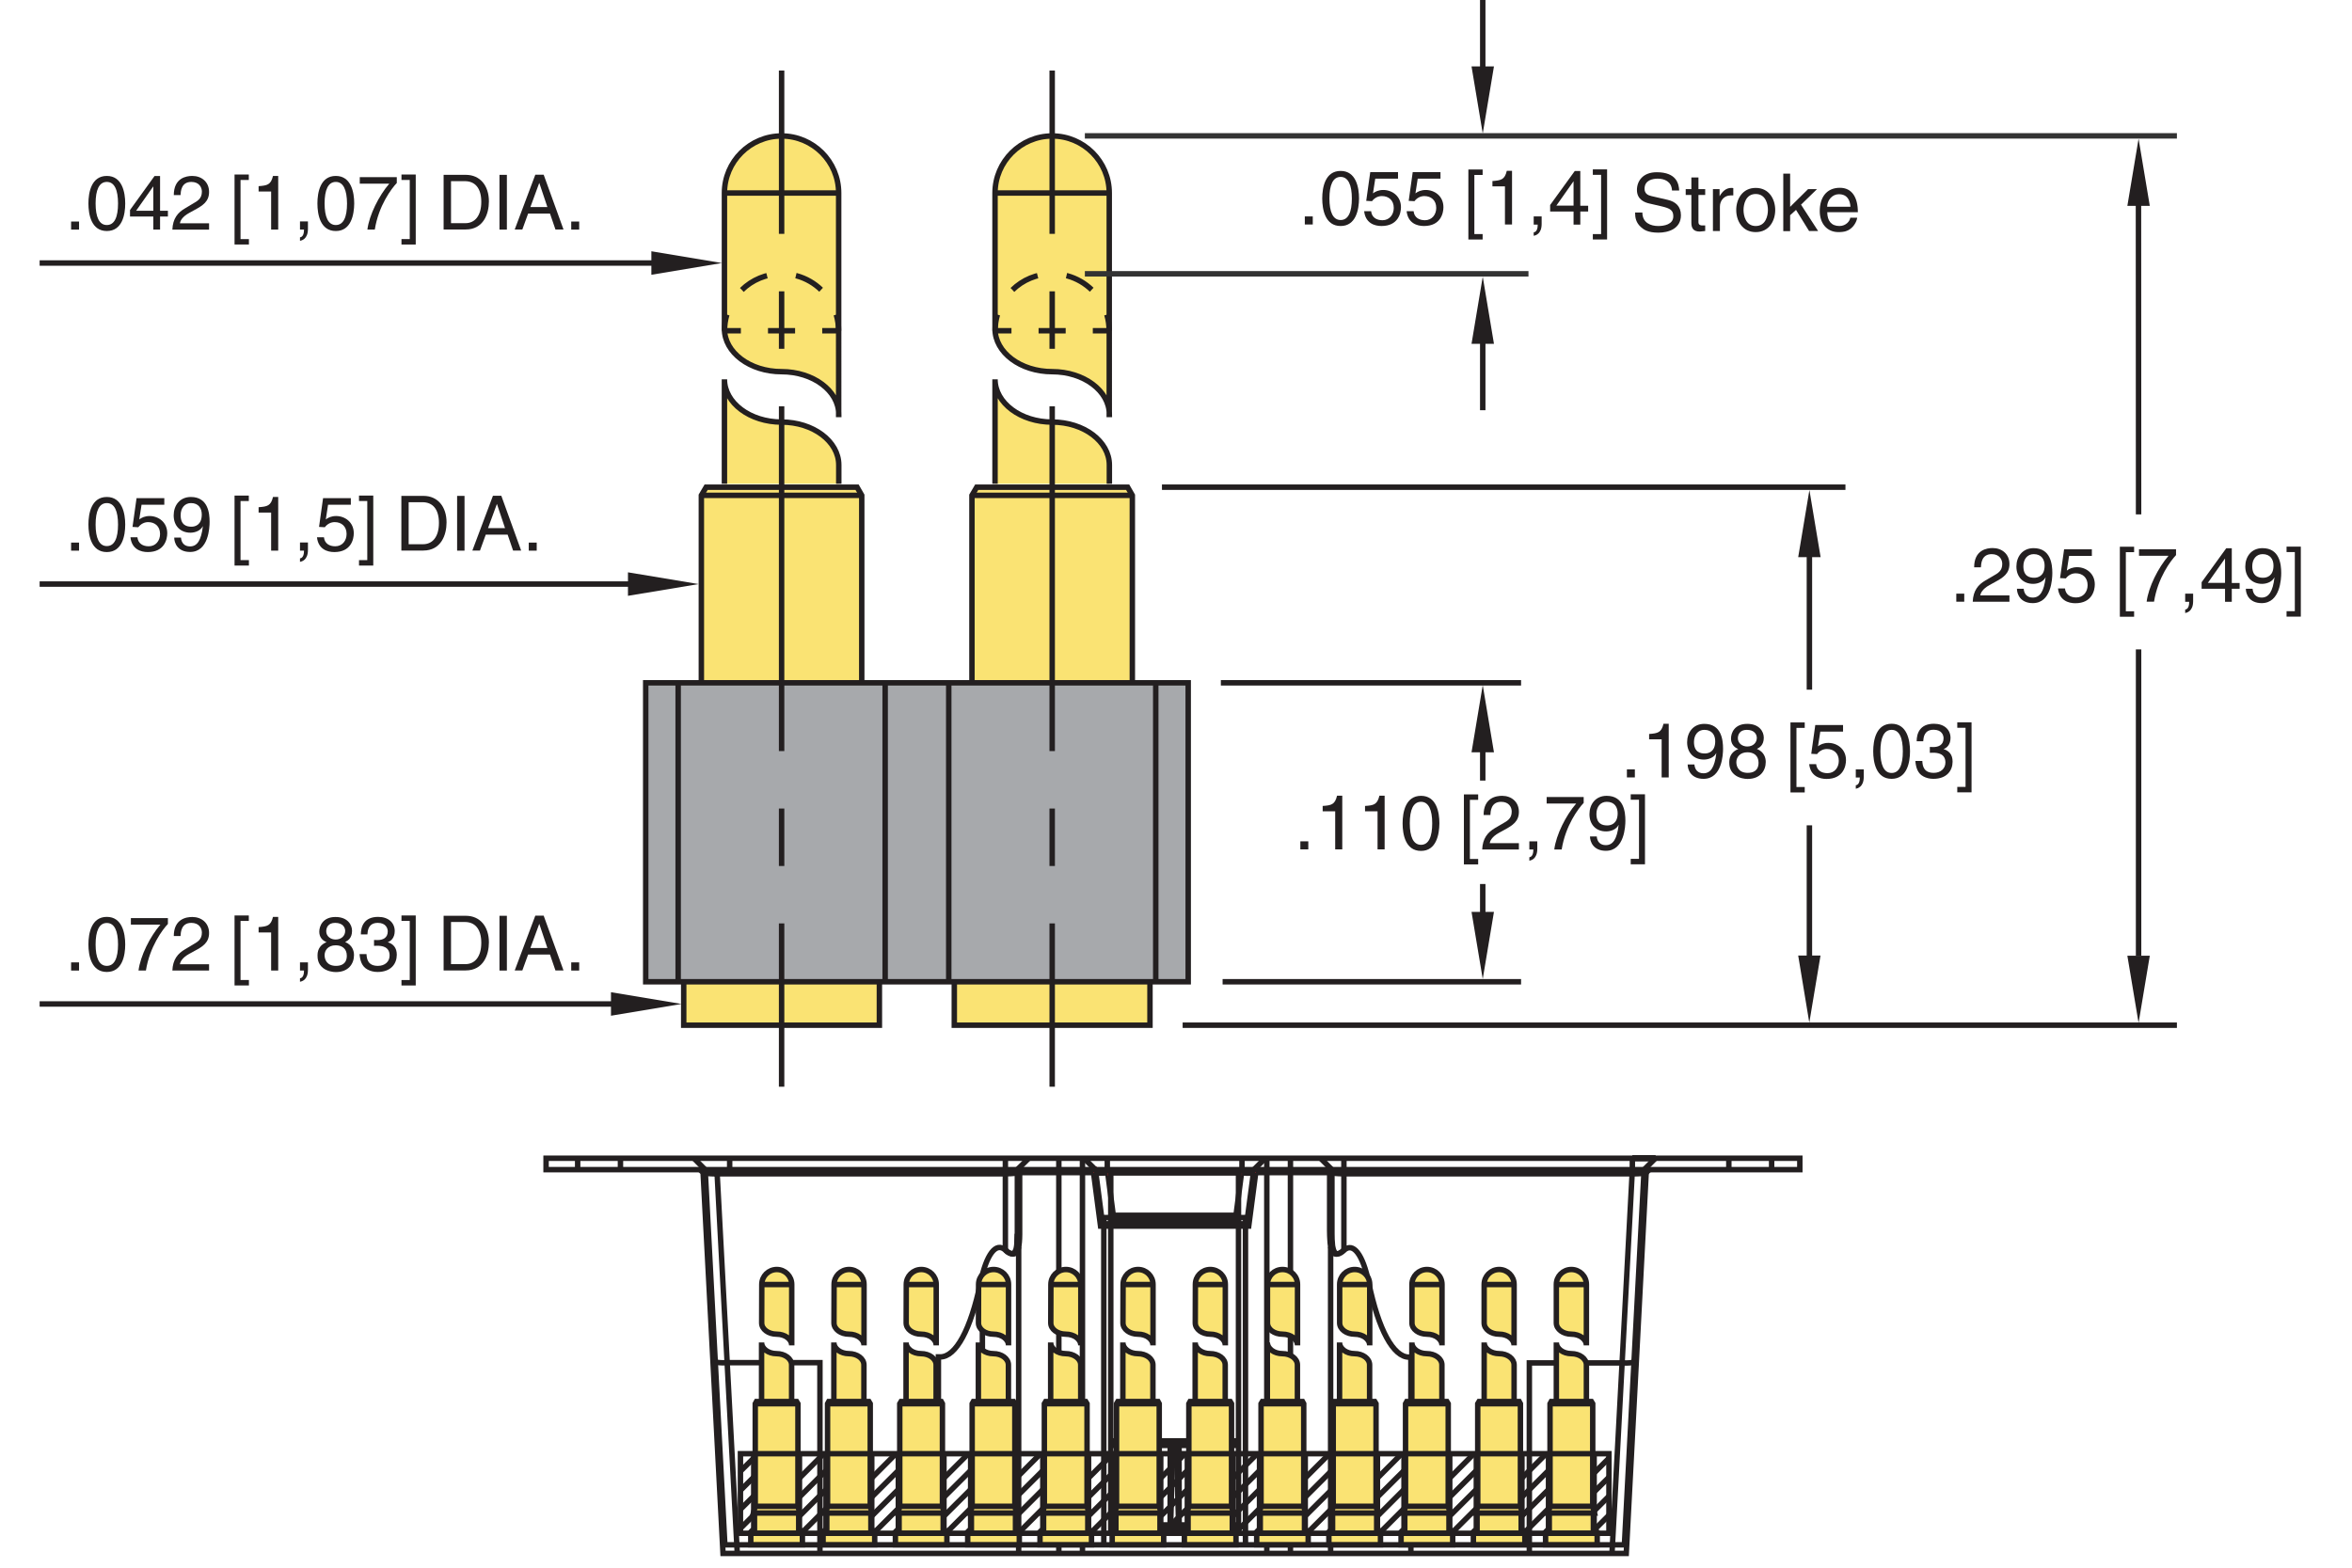 <?xml version="1.0" encoding="utf-8"?>
<!-- Generator: Adobe Illustrator 15.1.0, SVG Export Plug-In  -->
<!DOCTYPE svg PUBLIC "-//W3C//DTD SVG 1.1//EN" "http://www.w3.org/Graphics/SVG/1.1/DTD/svg11.dtd">
<svg version="1.1"
	 xmlns="http://www.w3.org/2000/svg" xmlns:xlink="http://www.w3.org/1999/xlink" xmlns:a="http://ns.adobe.com/AdobeSVGViewerExtensions/3.0/"
	 x="0px" y="0px" width="216px" height="144px" viewBox="-3.64 0 216 144" style="enable-background:new -3.64 0 216 144;"
	 xml:space="preserve">
<style type="text/css">
<![CDATA[
	.st0{fill:none;stroke:#231F20;stroke-width:0.5;stroke-miterlimit:10;stroke-dasharray:2.488,2.488;}
	.st1{fill:#A7A9AC;stroke:#231F20;stroke-width:0.5;stroke-miterlimit:10;}
	.st2{fill:none;stroke:#231F20;stroke-width:0.5;stroke-miterlimit:10;stroke-dasharray:2.489,2.489;}
	.st3{fill:none;stroke:#ED1C24;stroke-width:0.5;stroke-miterlimit:10;}
	.st4{font-size:7.002;}
	.st5{font-size:7.351;}
	.st6{fill:#FAE373;stroke:#231F20;stroke-width:0.5;stroke-miterlimit:10;}
	.st7{fill:#231F20;}
	.st8{fill:none;stroke:#231F20;stroke-width:0.5;stroke-miterlimit:10;}
	.st9{fill:none;stroke:#231F20;stroke-width:0.5;stroke-miterlimit:10;stroke-dasharray:2.683,2.683;}
	.st10{fill:none;stroke:#231F20;stroke-width:0.5;stroke-miterlimit:10;stroke-dasharray:5.278,5.278;}
	.st11{fill:none;stroke:#333333;stroke-width:0.5;stroke-miterlimit:10;}
	.st12{font-size:5.601;}
	.st13{fill:none;stroke:#231F20;stroke-width:0.5;stroke-miterlimit:10;stroke-dasharray:2.683,2.683;}
	.st14{font-family:'Helvetica';}
	.st15{fill:none;stroke:#231F20;stroke-width:0.5;stroke-miterlimit:10;stroke-dasharray:31.67,5.278,5.278,5.278;}
]]>
</style>
<defs>
</defs>
<line class="st3" x1="89.78" y1="107.45" x2="89.85" y2="107.38"/>
<line class="st3" x1="96.85" y1="107.33" x2="96.97" y2="107.45"/>
<line class="st3" x1="96.85" y1="107.33" x2="96.97" y2="107.45"/>
<line class="st3" x1="89.78" y1="107.45" x2="89.85" y2="107.38"/>
<line class="st8" x1="53.34" y1="107.44" x2="53.34" y2="106.39"/>
<line class="st8" x1="49.41" y1="106.39" x2="49.41" y2="107.44"/>
<line class="st8" x1="159.06" y1="107.44" x2="159.06" y2="106.39"/>
<line class="st8" x1="155.13" y1="106.39" x2="155.13" y2="107.44"/>
<polyline class="st8" points="65.58,133.53 65.58,140.44 65.19,140.84 "/>
<polyline class="st8" points="69.78,133.53 69.78,140.44 70.17,140.84 "/>
<line class="st8" x1="65.65" y1="138.98" x2="65.65" y2="140.84"/>
<line class="st8" x1="69.71" y1="140.84" x2="69.71" y2="138.98"/>
<line class="st8" x1="97.73" y1="112.41" x2="97.73" y2="141.9"/>
<line class="st3" x1="97.62" y1="112.41" x2="97.73" y2="112.41"/>
<line class="st8" x1="110.74" y1="112.41" x2="110.74" y2="141.9"/>
<line class="st3" x1="97.73" y1="112.41" x2="97.62" y2="112.41"/>
<line class="st3" x1="110.85" y1="112.41" x2="110.74" y2="112.41"/>
<line class="st3" x1="110.74" y1="112.41" x2="110.85" y2="112.41"/>
<line class="st3" x1="97.62" y1="112.41" x2="97.73" y2="112.41"/>
<line class="st3" x1="110.74" y1="112.41" x2="110.85" y2="112.41"/>
<line class="st3" x1="110.85" y1="112.41" x2="110.74" y2="112.41"/>
<line class="st3" x1="97.73" y1="112.41" x2="97.62" y2="112.41"/>
<path class="st8" d="M89.74,114.37c0.04-0.35,0.05-0.7,0.05-1.05"/>
<line class="st8" x1="86.58" y1="141.9" x2="86.58" y2="117.1"/>
<line class="st8" x1="97.73" y1="112.41" x2="97.71" y2="111.84"/>
<line class="st8" x1="110.74" y1="112.41" x2="110.76" y2="111.84"/>
<path class="st8" d="M119.78,114.82c-0.04,0.04-0.09,0.09-0.14,0.13c-0.05,0.04-0.1,0.08-0.15,0.11c-0.07,0.04-0.15,0.08-0.22,0.09
	c-0.06,0.01-0.11,0.01-0.16,0c-0.05-0.01-0.09-0.04-0.13-0.07c-0.04-0.04-0.08-0.09-0.11-0.16c-0.04-0.08-0.07-0.18-0.09-0.28
	c-0.01-0.04-0.02-0.09-0.03-0.13c-0.01-0.05-0.01-0.09-0.02-0.14c-0.04-0.35-0.05-0.7-0.05-1.05v-5.88l0.01,0.01l-1.05-1.05"/>
<path class="st3" d="M63.12,125.19c0,0-0.01,0-0.02,0"/>
<path class="st8" d="M96.96,107.44l0.65,4.97h0.11c0.17,0,0.36,0,0.56,0c0.2,0,0.41,0,0.62,0v-0.58"/>
<path class="st8" d="M111.51,107.44l-0.66,4.97h-0.11c-0.06,0-0.12,0-0.18,0c-0.06,0-0.13,0-0.19,0c-0.06,0-0.13,0-0.2,0
	s-0.13,0-0.2,0c-0.07,0-0.14,0-0.2,0c-0.07,0-0.14,0-0.2,0v-0.58"/>
<path class="st3" d="M145.36,125.19c0,0-0.01,0-0.01,0"/>
<path class="st3" d="M145.36,125.19c0,0-0.01,0-0.01,0"/>
<line class="st8" x1="114.87" y1="106.39" x2="114.87" y2="142.69"/>
<line class="st8" x1="112.7" y1="142.69" x2="112.7" y2="106.39"/>
<line class="st3" x1="96.79" y1="107.74" x2="96.76" y2="107.71"/>
<line class="st3" x1="111.71" y1="107.71" x2="111.68" y2="107.74"/>
<line class="st8" x1="95.77" y1="142.69" x2="95.77" y2="106.39"/>
<line class="st8" x1="93.6" y1="142.69" x2="93.6" y2="106.39"/>
<line class="st3" x1="111.68" y1="107.74" x2="111.71" y2="107.71"/>
<line class="st3" x1="96.76" y1="107.71" x2="96.79" y2="107.74"/>
<line class="st3" x1="111.71" y1="107.71" x2="111.68" y2="107.74"/>
<line class="st3" x1="111.68" y1="107.74" x2="111.71" y2="107.71"/>
<line class="st3" x1="96.76" y1="107.71" x2="96.79" y2="107.74"/>
<line class="st3" x1="96.79" y1="107.74" x2="96.76" y2="107.71"/>
<line class="st3" x1="118.47" y1="107.71" x2="118.47" y2="107.7"/>
<line class="st8" x1="118.56" y1="142.69" x2="118.56" y2="114.53"/>
<line class="st3" x1="90" y1="107.71" x2="90" y2="107.7"/>
<line class="st8" x1="89.91" y1="114.53" x2="89.91" y2="142.69"/>
<path class="st8" d="M90,107.71c0.22,0,0.47,0,0.74,0c0.27,0,0.57,0,0.88,0c1.53,0,0.57,0,1.99,0h2.17c0.34,0,0.67,0,0.99,0"/>
<path class="st8" d="M118.47,107.71c-0.44,0-1,0-1.62,0c-0.31,0-0.64,0-0.97,0c-0.33,0-0.67,0-1.02,0h-2.17c-0.34,0-0.67,0-0.99,0"
	/>
<line class="st8" x1="63.37" y1="106.39" x2="63.37" y2="107.44"/>
<polyline class="st8" points="148.39,106.39 147.35,107.44 145.54,141.9 62.93,141.9 61.12,107.44 60.08,106.39 "/>
<path class="st8" d="M146.27,106.39c0.18,0,0.37,0,0.54,0c0.18,0,0.35,0,0.51,0c0.16,0,0.31,0,0.44,0c0.13,0,0.25,0,0.34,0
	c0.09,0,0.17,0,0.22,0c0.05,0,0.07,0,0.07,0"/>
<path class="st8" d="M148.39,106.39c0,0-0.03,0-0.07,0c-0.05,0-0.12,0-0.22,0c-0.09,0-0.21,0-0.34,0s-0.28,0-0.44,0s-0.34,0-0.51,0
	c-0.18,0-0.36,0-0.53,0"/>
<path class="st8" d="M146.27,107.44v-1.05V107.44z"/>
<line class="st8" x1="98.05" y1="107.44" x2="98.05" y2="106.39"/>
<line class="st8" x1="110.42" y1="106.39" x2="110.42" y2="107.44"/>
<path class="st8" d="M90.84,106.39c-0.17,0.17-0.35,0.35-0.52,0.52c-0.18,0.17-0.35,0.35-0.53,0.52v5.88l-0.05,1.05
	c-0.01,0.07-0.02,0.13-0.03,0.19c-0.01,0.06-0.02,0.13-0.04,0.19c-0.03,0.08-0.06,0.17-0.1,0.23c-0.03,0.05-0.07,0.09-0.11,0.12
	c-0.04,0.03-0.09,0.04-0.14,0.05c-0.06,0.01-0.12,0-0.18-0.02c-0.09-0.03-0.17-0.08-0.25-0.13c-0.04-0.03-0.07-0.06-0.1-0.09
	s-0.07-0.06-0.1-0.09"/>
<path class="st8" d="M146.27,106.39c0.18,0,0.37,0,0.54,0c0.18,0,0.35,0,0.51,0c0.16,0,0.31,0,0.44,0c0.13,0,0.25,0,0.34,0
	c0.09,0,0.17,0,0.22,0c0.05,0,0.07,0,0.07,0"/>
<path class="st8" d="M148.39,106.39c0,0-0.03,0-0.07,0c-0.05,0-0.12,0-0.22,0c-0.09,0-0.21,0-0.34,0s-0.28,0-0.44,0s-0.34,0-0.51,0
	c-0.18,0-0.36,0-0.53,0"/>
<path class="st8" d="M112.56,106.39c-0.33,0.33-0.69,0.69-1.05,1.05"/>
<path class="st8" d="M96.96,107.44c-0.36-0.36-0.71-0.71-1.05-1.05"/>
<line class="st3" x1="118.47" y1="107.7" x2="118.47" y2="107.7"/>
<path class="st8" d="M136.81,142.69v-17.46v-0.04h8.54h0.01c0.49,0.03,0.91-0.01,1.05-0.09"/>
<line class="st8" x1="144.4" y1="142.69" x2="146.27" y2="107.44"/>
<line class="st8" x1="98.09" y1="107.74" x2="98.73" y2="112.62"/>
<path class="st3" d="M98.09,107.74c-0.01,0-0.03,0-0.04,0"/>
<line class="st3" x1="111.68" y1="107.74" x2="111.68" y2="107.74"/>
<path class="st3" d="M110.42,107.74c-0.01,0-0.03,0-0.04,0"/>
<line class="st3" x1="90" y1="107.7" x2="90" y2="107.7"/>
<line class="st8" x1="88.69" y1="106.39" x2="88.69" y2="114.83"/>
<line class="st8" x1="119.78" y1="106.39" x2="119.78" y2="114.83"/>
<line class="st8" x1="109.74" y1="112.62" x2="110.38" y2="107.74"/>
<path class="st8" d="M71.66,125.22v17.46v-0.79v-16.72h-8.54H63.1c-0.5,0.03-0.93-0.01-1.05-0.09"/>
<line class="st3" x1="63.12" y1="125.22" x2="63.1" y2="125.22"/>
<line class="st3" x1="96.79" y1="107.74" x2="96.79" y2="107.74"/>
<line class="st8" x1="60.93" y1="107.72" x2="60.93" y2="107.72"/>
<line class="st8" x1="60.93" y1="107.72" x2="60.93" y2="107.72"/>
<path class="st8" d="M62.22,107.82c-0.01,0-0.01,0-0.02,0"/>
<path class="st8" d="M62.22,107.82c-0.01,0-0.01,0-0.02,0"/>
<line class="st3" x1="90" y1="107.7" x2="90" y2="107.7"/>
<path class="st3" d="M110.42,107.74c-0.01,0-0.03,0-0.04,0"/>
<line class="st3" x1="111.68" y1="107.74" x2="111.68" y2="107.74"/>
<line class="st3" x1="96.79" y1="107.74" x2="96.79" y2="107.74"/>
<path class="st3" d="M98.09,107.74c-0.01,0-0.03,0-0.04,0"/>
<line class="st8" x1="147.54" y1="107.72" x2="147.54" y2="107.72"/>
<line class="st3" x1="118.47" y1="107.7" x2="118.47" y2="107.7"/>
<path class="st8" d="M146.27,107.82c-0.01,0-0.01,0-0.02,0"/>
<path class="st8" d="M146.27,107.82c-0.01,0-0.01,0-0.02,0"/>
<line class="st3" x1="118.47" y1="107.7" x2="118.47" y2="107.7"/>
<line class="st8" x1="147.54" y1="107.72" x2="147.54" y2="107.72"/>
<line class="st3" x1="96.79" y1="107.74" x2="96.79" y2="107.74"/>
<line class="st3" x1="111.68" y1="107.74" x2="111.68" y2="107.74"/>
<line class="st3" x1="90" y1="107.7" x2="90" y2="107.7"/>
<line class="st8" x1="60.93" y1="107.72" x2="60.93" y2="107.72"/>
<line class="st8" x1="60.93" y1="107.72" x2="60.93" y2="107.72"/>
<path class="st8" d="M82.54,141.9v-17.26h0.17c1.44,0,2.8-2.52,3.7-6.83c0.54-2.61,1.43-3.77,2.28-2.98
	c0.05,0.05,0.11,0.09,0.16,0.14c0.06,0.04,0.11,0.08,0.17,0.11c0.09,0.05,0.18,0.08,0.26,0.1c0.07,0.01,0.13,0.01,0.2,0
	c0.06-0.01,0.11-0.04,0.16-0.08c0.05-0.04,0.09-0.1,0.13-0.16c0.05-0.08,0.08-0.18,0.11-0.28c0.01-0.04,0.02-0.09,0.03-0.13
	c0.01-0.03,0.01-0.07,0.02-0.1c0-0.03,0.01-0.07,0.01-0.1c0.01-0.08,0.02-0.16,0.03-0.24c0.01-0.1,0.02-0.21,0.02-0.31
	c0.01-0.13,0.01-0.27,0.01-0.41c0-0.11,0-0.23,0-0.34v-5.32"/>
<path class="st8" d="M62.2,107.82c-0.33,0.01-0.64-0.01-0.88-0.03c-0.23-0.02-0.37-0.05-0.4-0.07"/>
<path class="st8" d="M111.68,107.74c-0.01,0.01-0.15,0.02-0.38,0.02c-1.19,0,0.32,0.02-0.88-0.02"/>
<path class="st8" d="M98.05,107.74c-0.33,0.01-0.65,0.02-0.88,0.02c-0.23,0-0.37-0.01-0.38-0.02"/>
<line class="st3" x1="111.68" y1="107.74" x2="111.68" y2="107.74"/>
<line class="st3" x1="90" y1="107.7" x2="90" y2="107.7"/>
<line class="st3" x1="96.79" y1="107.74" x2="96.79" y2="107.74"/>
<line class="st3" x1="118.47" y1="107.7" x2="118.47" y2="107.7"/>
<path class="st8" d="M118.47,107.71v5.32c0,0.16,0,0.33,0.01,0.49c0,0.12,0.01,0.25,0.02,0.37c0.01,0.09,0.01,0.19,0.02,0.29
	c0.01,0.08,0.02,0.15,0.03,0.23c0.01,0.04,0.01,0.09,0.02,0.13c0.01,0.06,0.03,0.12,0.04,0.17c0.02,0.06,0.03,0.11,0.06,0.16
	c0.03,0.08,0.07,0.15,0.12,0.2c0.04,0.04,0.09,0.08,0.14,0.1c0.06,0.02,0.12,0.03,0.18,0.03c0.08-0.01,0.16-0.03,0.24-0.06
	c0.11-0.05,0.21-0.12,0.31-0.19c0.04-0.03,0.08-0.07,0.12-0.1c0.85-0.79,1.74,0.37,2.28,2.98c0.89,4.31,2.26,6.83,3.7,6.83h0.17
	v18.04"/>
<line class="st8" x1="147.54" y1="107.72" x2="147.54" y2="107.72"/>
<line class="st8" x1="147.54" y1="107.72" x2="147.54" y2="107.72"/>
<path class="st8" d="M118.47,107.7c0.02,0.02,0.16,0.05,0.4,0.07c0.24,0.02,0.57,0.05,0.9,0.05h26.47h0.02
	c0.33,0.01,0.64-0.01,0.88-0.03c0.24-0.02,0.37-0.05,0.39-0.07"/>
<line class="st8" x1="88.69" y1="107.82" x2="62.22" y2="107.82"/>
<line class="st8" x1="110.38" y1="107.74" x2="98.09" y2="107.74"/>
<path class="st8" d="M46.54,106.39c1.87,0,3.86,0,5.98,0c1.06,0,2.17,0,3.3,0c1.13,0,2.28,0,3.45,0c2.34,0,4.77,0,7.28,0
	c1.26,0,2.53,0,3.8,0c1.27,0,2.53,0,3.79,0c2.53,0,5.05,0,7.55,0s4.97,0,7.4,0c4.86,0,9.62,0,14.36,0c4.75,0,9.48,0,14.27,0
	c4.8,0,9.66,0,14.68,0c1.25,0,2.52,0,3.79,0s2.54,0,3.81,0c2.53,0,5.05,0,7.56,0c1.25,0,2.5,0,3.73,0c1.22,0,2.42,0,3.59,0
	c2.35,0,4.6,0,6.77,0v1.05c-1.03,0-114.19,0-115.14,0V106.39z"/>
<line class="st8" x1="110.42" y1="107.74" x2="110.42" y2="107.44"/>
<line class="st8" x1="98.05" y1="107.44" x2="98.05" y2="107.74"/>
<polyline class="st8" points="62.2,107.44 62.2,107.82 62.22,107.82 64.07,142.69 "/>
<path class="st8" d="M90.26,107.44c-0.09,0.09-0.18,0.18-0.27,0.26c-0.02,0.02-0.16,0.05-0.4,0.07c-0.24,0.02-0.57,0.05-0.9,0.05"/>
<path class="st8" d="M96.76,107.71c-0.05-0.05-0.09-0.09-0.14-0.14c-0.04-0.04-0.09-0.09-0.13-0.13"/>
<path class="st8" d="M111.98,107.44c-0.04,0.04-0.09,0.09-0.13,0.13c-0.05,0.05-0.09,0.09-0.14,0.14"/>
<path class="st8" d="M118.47,107.7c-0.09-0.09-0.18-0.18-0.26-0.26"/>
<line class="st8" x1="104.65" y1="140.84" x2="104.64" y2="132.77"/>
<line class="st8" x1="103.82" y1="140.84" x2="103.83" y2="132.77"/>
<line class="st8" x1="65.59" y1="140.44" x2="69.77" y2="140.44"/>
<line class="st8" x1="104.64" y1="132.77" x2="110.1" y2="132.77"/>
<polyline class="st8" points="96.79,107.74 97.43,112.62 111.04,112.62 111.68,107.74 "/>
<line class="st8" x1="97.54" y1="111.84" x2="110.94" y2="111.84"/>
<line class="st8" x1="98.37" y1="132.35" x2="110.1" y2="132.35"/>
<line class="st8" x1="98.37" y1="132.56" x2="110.1" y2="132.56"/>
<path class="st8" d="M104.64,132.77c0-0.12-0.03-0.21-0.08-0.21"/>
<line class="st8" x1="98.37" y1="140.07" x2="110.1" y2="140.07"/>
<line class="st8" x1="98.37" y1="112.21" x2="110.1" y2="112.21"/>
<path class="st8" d="M103.91,132.56c-0.04,0-0.08,0.09-0.08,0.21"/>
<line class="st8" x1="98.37" y1="111.63" x2="110.1" y2="111.63"/>
<line class="st8" x1="98.37" y1="132.77" x2="103.83" y2="132.77"/>
<path class="st8" d="M103.91,132.56c-0.04,0-0.08,0.09-0.08,0.21"/>
<line class="st8" x1="103.87" y1="140.04" x2="104.08" y2="132.56"/>
<line class="st8" x1="104.6" y1="140.04" x2="104.39" y2="132.56"/>
<polyline class="st8" points="110.1,107.45 110.1,140.44 98.37,140.44 98.37,107.44 "/>
<polyline class="st8" points="60.65,107.44 60.93,107.72 62.76,142.69 145.71,142.69 147.54,107.72 147.54,107.8 "/>
<line class="st8" x1="147.54" y1="107.72" x2="147.81" y2="107.45"/>
<polyline class="st6" points="70.05,140.84 70.05,141.89 65.31,141.89 65.31,140.84 "/>
<path class="st6" d="M66.31,121.52c0,0.57,0.61,1.03,1.38,1.03c0.76,0,1.38,0.46,1.38,1.03h0v-5.6c0-0.76-0.62-1.37-1.37-1.37
	c-0.76,0-1.38,0.61-1.38,1.37L66.31,121.52"/>
<path class="st6" d="M69.06,128.74v-3.37c0-0.57-0.62-1.03-1.38-1.03c-0.76,0-1.38-0.46-1.38-1.03l0,0.04v5.39"/>
<line class="st8" x1="69.06" y1="117.99" x2="66.31" y2="117.99"/>
<polyline class="st6" points="65.65,138.98 65.65,140.84 69.71,140.84 69.71,138.98 "/>
<polygon class="st6" points="69.64,128.94 69.52,128.74 65.83,128.74 65.72,128.94 65.72,138.36 65.55,138.98 69.81,138.98 
	69.64,138.36 "/>
<line class="st8" x1="69.64" y1="138.36" x2="65.72" y2="138.36"/>
<line class="st8" x1="69.64" y1="128.94" x2="65.72" y2="128.94"/>
<line class="st8" x1="69.76" y1="139.28" x2="72.23" y2="136.81"/>
<line class="st8" x1="69.76" y1="137.53" x2="72.25" y2="135.04"/>
<line class="st8" x1="69.77" y1="135.78" x2="72.02" y2="133.52"/>
<line class="st8" x1="70.02" y1="140.77" x2="72.24" y2="138.55"/>
<line class="st8" x1="64.37" y1="138.63" x2="65.59" y2="137.41"/>
<line class="st8" x1="64.36" y1="136.9" x2="65.57" y2="135.69"/>
<line class="st8" x1="64.35" y1="135.15" x2="65.58" y2="133.93"/>
<line class="st8" x1="64.36" y1="140.39" x2="65.61" y2="139.14"/>
<polyline class="st8" points="72.22,133.53 72.22,140.44 71.83,140.84 "/>
<polyline class="st8" points="76.42,133.53 76.42,140.44 76.81,140.84 "/>
<line class="st8" x1="72.29" y1="138.98" x2="72.29" y2="140.84"/>
<line class="st8" x1="76.34" y1="140.84" x2="76.34" y2="138.98"/>
<line class="st8" x1="72.22" y1="140.44" x2="76.41" y2="140.44"/>
<polyline class="st6" points="76.69,140.84 76.69,141.89 71.95,141.89 71.95,140.84 "/>
<path class="st6" d="M72.95,121.52c0,0.57,0.61,1.03,1.38,1.03c0.76,0,1.38,0.46,1.38,1.03h0v-5.6c0-0.76-0.62-1.37-1.37-1.37
	c-0.76,0-1.38,0.61-1.38,1.37L72.95,121.52"/>
<path class="st6" d="M75.7,128.74v-3.37c0-0.57-0.62-1.03-1.38-1.03c-0.76,0-1.38-0.46-1.38-1.03l0,0.04v5.39"/>
<line class="st8" x1="75.7" y1="117.99" x2="72.95" y2="117.99"/>
<polyline class="st6" points="72.29,138.98 72.29,140.84 76.34,140.84 76.34,138.98 "/>
<polygon class="st6" points="76.28,128.94 76.16,128.74 72.47,128.74 72.36,128.94 72.36,138.36 72.19,138.98 76.44,138.98 
	76.28,138.36 "/>
<line class="st8" x1="76.28" y1="138.36" x2="72.36" y2="138.36"/>
<line class="st8" x1="76.28" y1="128.94" x2="72.36" y2="128.94"/>
<line class="st8" x1="76.39" y1="139.28" x2="78.86" y2="136.81"/>
<line class="st8" x1="76.4" y1="137.53" x2="78.89" y2="135.04"/>
<line class="st8" x1="76.4" y1="135.78" x2="78.65" y2="133.52"/>
<line class="st8" x1="76.65" y1="140.77" x2="78.87" y2="138.55"/>
<polyline class="st8" points="78.86,133.53 78.86,140.44 78.46,140.84 "/>
<polyline class="st8" points="83.05,133.53 83.05,140.44 83.45,140.84 "/>
<polyline class="st6" points="83.32,140.84 83.32,141.89 78.59,141.89 78.59,140.84 "/>
<path class="st6" d="M79.58,121.52c0,0.57,0.61,1.03,1.38,1.03c0.76,0,1.38,0.46,1.38,1.03h0v-5.6c0-0.76-0.62-1.37-1.37-1.37
	c-0.76,0-1.38,0.61-1.38,1.37L79.58,121.52"/>
<path class="st6" d="M82.33,128.74v-3.37c0-0.57-0.62-1.03-1.38-1.03c-0.76,0-1.38-0.46-1.38-1.03l0,0.04v5.39"/>
<line class="st8" x1="82.33" y1="117.99" x2="79.58" y2="117.99"/>
<polyline class="st6" points="78.93,138.98 78.93,140.84 82.98,140.84 82.98,138.98 "/>
<polygon class="st6" points="82.91,128.94 82.8,128.74 79.11,128.74 78.99,128.94 78.99,138.36 78.83,138.98 83.08,138.98 
	82.91,138.36 "/>
<line class="st8" x1="82.91" y1="138.36" x2="78.99" y2="138.36"/>
<line class="st8" x1="82.91" y1="128.94" x2="78.99" y2="128.94"/>
<line class="st8" x1="83.03" y1="139.28" x2="85.51" y2="136.81"/>
<line class="st8" x1="83.04" y1="137.53" x2="85.53" y2="135.04"/>
<line class="st8" x1="83.04" y1="135.78" x2="85.3" y2="133.52"/>
<line class="st8" x1="83.29" y1="140.77" x2="85.51" y2="138.55"/>
<polyline class="st8" points="85.5,133.53 85.5,140.44 85.1,140.84 "/>
<polyline class="st8" points="89.69,133.53 89.69,140.44 90.09,140.84 "/>
<polyline class="st6" points="89.97,140.84 89.97,141.89 85.23,141.89 85.23,140.84 "/>
<path class="st6" d="M86.22,121.52c0,0.57,0.61,1.03,1.38,1.03c0.76,0,1.38,0.46,1.38,1.03h0v-5.6c0-0.76-0.62-1.37-1.37-1.37
	c-0.76,0-1.38,0.61-1.38,1.37L86.22,121.52"/>
<path class="st6" d="M88.97,128.74v-3.37c0-0.57-0.62-1.03-1.38-1.03c-0.76,0-1.38-0.46-1.38-1.03l0,0.04v5.39"/>
<line class="st8" x1="88.97" y1="117.99" x2="86.22" y2="117.99"/>
<polyline class="st6" points="85.57,138.98 85.57,140.84 89.62,140.84 89.62,138.98 "/>
<polygon class="st6" points="89.56,128.94 89.44,128.74 85.75,128.74 85.64,128.94 85.64,138.36 85.47,138.98 89.72,138.98 
	89.56,138.36 "/>
<line class="st8" x1="89.55" y1="138.36" x2="85.64" y2="138.36"/>
<line class="st8" x1="89.55" y1="128.94" x2="85.64" y2="128.94"/>
<line class="st8" x1="89.67" y1="139.28" x2="92.14" y2="136.81"/>
<line class="st8" x1="89.67" y1="137.53" x2="92.17" y2="135.04"/>
<line class="st8" x1="89.68" y1="135.78" x2="91.93" y2="133.52"/>
<line class="st8" x1="89.93" y1="140.77" x2="92.15" y2="138.55"/>
<polyline class="st8" points="92.13,133.53 92.13,140.44 91.74,140.84 "/>
<polyline class="st8" points="96.33,133.53 96.33,140.44 96.72,140.84 "/>
<polyline class="st6" points="96.6,140.84 96.6,141.89 91.87,141.89 91.87,140.84 "/>
<path class="st6" d="M92.86,121.52c0,0.57,0.61,1.03,1.38,1.03c0.76,0,1.38,0.46,1.38,1.03h0v-5.6c0-0.76-0.62-1.37-1.37-1.37
	c-0.76,0-1.38,0.61-1.38,1.37L92.86,121.52"/>
<path class="st6" d="M95.61,128.74v-3.37c0-0.57-0.62-1.03-1.38-1.03c-0.76,0-1.38-0.46-1.38-1.03l0,0.04v5.39"/>
<line class="st8" x1="95.61" y1="117.99" x2="92.86" y2="117.99"/>
<polyline class="st6" points="92.2,138.98 92.2,140.84 96.26,140.84 96.26,138.98 "/>
<polygon class="st6" points="96.19,128.94 96.07,128.74 92.39,128.74 92.27,128.94 92.27,138.36 92.1,138.98 96.36,138.98 
	96.19,138.36 "/>
<line class="st8" x1="96.19" y1="138.36" x2="92.27" y2="138.36"/>
<line class="st8" x1="96.19" y1="128.94" x2="92.27" y2="128.94"/>
<line class="st8" x1="96.3" y1="139.28" x2="98.78" y2="136.81"/>
<line class="st8" x1="96.31" y1="137.53" x2="98.8" y2="135.04"/>
<line class="st8" x1="96.31" y1="135.78" x2="98.56" y2="133.52"/>
<line class="st8" x1="96.56" y1="140.77" x2="98.78" y2="138.55"/>
<polyline class="st8" points="98.77,133.53 98.77,140.44 98.37,140.84 "/>
<polyline class="st8" points="102.96,133.53 102.96,140.44 103.36,140.84 "/>
<polyline class="st6" points="103.23,140.84 103.23,141.89 98.5,141.89 98.5,140.84 "/>
<path class="st6" d="M99.49,121.52c0,0.57,0.61,1.03,1.38,1.03c0.76,0,1.38,0.46,1.38,1.03h0v-5.6c0-0.76-0.62-1.37-1.37-1.37
	c-0.76,0-1.38,0.61-1.38,1.37L99.49,121.52"/>
<path class="st6" d="M102.24,128.74v-3.37c0-0.57-0.62-1.03-1.38-1.03c-0.76,0-1.38-0.46-1.38-1.03l0,0.04v5.39"/>
<line class="st8" x1="102.24" y1="117.99" x2="99.49" y2="117.99"/>
<polyline class="st6" points="98.84,138.98 98.84,140.84 102.89,140.84 102.89,138.98 "/>
<polygon class="st6" points="102.82,128.94 102.71,128.74 99.02,128.74 98.9,128.94 98.9,138.36 98.74,138.98 102.99,138.98 
	102.82,138.36 "/>
<line class="st8" x1="102.82" y1="138.36" x2="98.91" y2="138.36"/>
<line class="st8" x1="102.82" y1="128.94" x2="98.91" y2="128.94"/>
<line class="st8" x1="102.94" y1="139.28" x2="105.41" y2="136.81"/>
<line class="st8" x1="102.94" y1="137.53" x2="105.43" y2="135.04"/>
<line class="st8" x1="102.94" y1="135.78" x2="105.2" y2="133.52"/>
<line class="st8" x1="103.2" y1="140.77" x2="105.42" y2="138.55"/>
<polyline class="st8" points="105.4,133.53 105.4,140.44 105.01,140.84 "/>
<polyline class="st8" points="109.6,133.53 109.6,140.44 109.99,140.84 "/>
<polyline class="st6" points="109.87,140.84 109.87,141.89 105.13,141.89 105.13,140.84 "/>
<path class="st6" d="M106.13,121.52c0,0.57,0.62,1.03,1.38,1.03c0.76,0,1.38,0.46,1.38,1.03h0v-5.6c0-0.76-0.62-1.37-1.38-1.37
	c-0.76,0-1.37,0.61-1.37,1.37L106.13,121.52"/>
<path class="st6" d="M108.88,128.74v-3.37c0-0.57-0.62-1.03-1.38-1.03c-0.76,0-1.38-0.46-1.38-1.03l0,0.04v5.39"/>
<line class="st8" x1="108.88" y1="117.99" x2="106.13" y2="117.99"/>
<polyline class="st6" points="105.47,138.98 105.47,140.84 109.53,140.84 109.53,138.98 "/>
<polygon class="st6" points="109.46,128.94 109.34,128.74 105.65,128.74 105.54,128.94 105.54,138.36 105.37,138.98 109.63,138.98 
	109.46,138.36 "/>
<line class="st8" x1="109.46" y1="138.36" x2="105.54" y2="138.36"/>
<line class="st8" x1="109.46" y1="128.94" x2="105.54" y2="128.94"/>
<line class="st8" x1="109.57" y1="139.28" x2="112.04" y2="136.81"/>
<line class="st8" x1="109.57" y1="137.53" x2="112.07" y2="135.04"/>
<line class="st8" x1="109.58" y1="135.78" x2="111.83" y2="133.52"/>
<line class="st8" x1="109.83" y1="140.77" x2="112.05" y2="138.55"/>
<polyline class="st8" points="112.03,133.53 112.03,140.44 111.64,140.84 "/>
<polyline class="st8" points="116.23,133.53 116.23,140.44 116.62,140.84 "/>
<polyline class="st6" points="116.5,140.84 116.5,141.89 111.77,141.89 111.77,140.84 "/>
<path class="st6" d="M112.76,121.52c0,0.57,0.61,1.03,1.38,1.03c0.76,0,1.38,0.46,1.38,1.03l0,0v-5.6c0-0.76-0.62-1.37-1.38-1.37
	c-0.76,0-1.38,0.61-1.38,1.37V121.52"/>
<path class="st6" d="M115.51,128.74v-3.37c0-0.57-0.62-1.03-1.38-1.03c-0.76,0-1.38-0.46-1.38-1.03v0.04v5.39"/>
<line class="st8" x1="115.51" y1="117.99" x2="112.76" y2="117.99"/>
<polyline class="st6" points="112.1,138.98 112.1,140.84 116.16,140.84 116.16,138.98 "/>
<polygon class="st6" points="116.09,128.94 115.98,128.74 112.29,128.74 112.17,128.94 112.17,138.36 112,138.98 116.26,138.98 
	116.09,138.36 "/>
<line class="st8" x1="116.09" y1="138.36" x2="112.17" y2="138.36"/>
<line class="st8" x1="116.09" y1="128.94" x2="112.17" y2="128.94"/>
<line class="st8" x1="116.2" y1="139.28" x2="118.68" y2="136.81"/>
<line class="st8" x1="116.21" y1="137.53" x2="118.7" y2="135.04"/>
<line class="st8" x1="116.21" y1="135.78" x2="118.47" y2="133.52"/>
<line class="st8" x1="116.46" y1="140.77" x2="118.68" y2="138.55"/>
<polyline class="st8" points="118.67,133.53 118.67,140.44 118.27,140.84 "/>
<polyline class="st8" points="122.86,133.53 122.86,140.44 123.26,140.84 "/>
<polyline class="st6" points="123.14,140.84 123.14,141.89 118.4,141.89 118.4,140.84 "/>
<path class="st6" d="M119.39,121.52c0,0.57,0.62,1.03,1.38,1.03c0.76,0,1.38,0.46,1.38,1.03l0,0v-5.6c0-0.76-0.62-1.37-1.38-1.37
	c-0.76,0-1.38,0.61-1.38,1.37L119.39,121.52"/>
<path class="st6" d="M122.14,128.74v-3.37c0-0.57-0.62-1.03-1.38-1.03c-0.76,0-1.38-0.46-1.38-1.03l0,0.04v5.39"/>
<line class="st8" x1="122.14" y1="117.99" x2="119.39" y2="117.99"/>
<polyline class="st6" points="118.74,138.98 118.74,140.84 122.79,140.84 122.79,138.98 "/>
<polygon class="st6" points="122.73,128.94 122.61,128.74 118.92,128.74 118.8,128.94 118.8,138.36 118.64,138.98 122.89,138.98 
	122.73,138.36 "/>
<line class="st8" x1="122.72" y1="138.36" x2="118.81" y2="138.36"/>
<line class="st8" x1="122.72" y1="128.94" x2="118.81" y2="128.94"/>
<line class="st8" x1="122.84" y1="139.28" x2="125.31" y2="136.81"/>
<line class="st8" x1="122.84" y1="137.53" x2="125.34" y2="135.04"/>
<line class="st8" x1="122.85" y1="135.78" x2="125.1" y2="133.52"/>
<line class="st8" x1="123.1" y1="140.77" x2="125.32" y2="138.55"/>
<polyline class="st8" points="125.3,133.53 125.3,140.44 124.91,140.84 "/>
<polyline class="st8" points="129.5,133.53 129.5,140.44 129.89,140.84 "/>
<polyline class="st6" points="129.77,140.84 129.77,141.89 125.03,141.89 125.03,140.84 "/>
<path class="st6" d="M126.03,121.52c0,0.57,0.62,1.03,1.38,1.03c0.76,0,1.38,0.46,1.38,1.03l0,0v-5.6c0-0.76-0.62-1.37-1.38-1.37
	c-0.76,0-1.38,0.61-1.38,1.37L126.03,121.52"/>
<path class="st6" d="M128.78,128.74v-3.37c0-0.57-0.62-1.03-1.38-1.03c-0.76,0-1.38-0.46-1.38-1.03l0,0.04v5.39"/>
<line class="st8" x1="128.78" y1="117.99" x2="126.03" y2="117.99"/>
<polyline class="st6" points="125.37,138.98 125.37,140.84 129.43,140.84 129.43,138.98 "/>
<polygon class="st6" points="129.36,128.94 129.24,128.74 125.55,128.74 125.44,128.94 125.44,138.36 125.27,138.98 129.53,138.98 
	129.36,138.36 "/>
<line class="st8" x1="129.36" y1="138.36" x2="125.44" y2="138.36"/>
<line class="st8" x1="129.36" y1="128.94" x2="125.44" y2="128.94"/>
<line class="st8" x1="129.47" y1="139.28" x2="131.94" y2="136.81"/>
<line class="st8" x1="129.48" y1="137.53" x2="131.97" y2="135.04"/>
<line class="st8" x1="129.48" y1="135.78" x2="131.73" y2="133.52"/>
<line class="st8" x1="129.73" y1="140.77" x2="131.95" y2="138.55"/>
<polyline class="st8" points="131.94,133.53 131.94,140.44 131.54,140.84 "/>
<polyline class="st8" points="136.13,133.53 136.13,140.44 136.53,140.84 "/>
<polyline class="st6" points="136.4,140.84 136.4,141.89 131.67,141.89 131.67,140.84 "/>
<path class="st6" d="M132.66,121.52c0,0.57,0.61,1.03,1.38,1.03c0.76,0,1.37,0.46,1.37,1.03l0,0v-5.6c0-0.76-0.62-1.37-1.37-1.37
	c-0.76,0-1.38,0.61-1.38,1.37L132.66,121.52"/>
<path class="st6" d="M135.41,128.74v-3.37c0-0.57-0.61-1.03-1.37-1.03c-0.76,0-1.38-0.46-1.38-1.03l0,0.04v5.39"/>
<line class="st8" x1="135.41" y1="117.99" x2="132.66" y2="117.99"/>
<polyline class="st6" points="132.01,138.98 132.01,140.84 136.06,140.84 136.06,138.98 "/>
<polygon class="st6" points="135.99,128.94 135.88,128.74 132.19,128.74 132.07,128.94 132.07,138.36 131.91,138.98 136.16,138.98 
	135.99,138.36 "/>
<line class="st8" x1="135.99" y1="138.36" x2="132.07" y2="138.36"/>
<line class="st8" x1="135.99" y1="128.94" x2="132.07" y2="128.94"/>
<line class="st8" x1="136.1" y1="139.28" x2="138.58" y2="136.81"/>
<line class="st8" x1="136.11" y1="137.53" x2="138.6" y2="135.04"/>
<line class="st8" x1="136.11" y1="135.78" x2="138.37" y2="133.52"/>
<line class="st8" x1="136.37" y1="140.77" x2="138.59" y2="138.55"/>
<polyline class="st8" points="138.57,133.53 138.57,140.44 138.18,140.84 "/>
<polyline class="st8" points="142.76,133.53 142.76,140.44 143.16,140.84 "/>
<polyline class="st6" points="143.04,140.84 143.04,141.89 138.3,141.89 138.3,140.84 "/>
<path class="st6" d="M139.29,121.52c0,0.57,0.62,1.03,1.38,1.03c0.76,0,1.38,0.46,1.38,1.03l0,0v-5.6c0-0.76-0.62-1.37-1.38-1.37
	c-0.76,0-1.38,0.61-1.38,1.37L139.29,121.52"/>
<path class="st6" d="M142.05,128.74v-3.37c0-0.57-0.62-1.03-1.38-1.03c-0.76,0-1.38-0.46-1.38-1.03l0,0.04v5.39"/>
<line class="st8" x1="142.05" y1="117.99" x2="139.3" y2="117.99"/>
<polyline class="st6" points="138.64,138.98 138.64,140.84 142.69,140.84 142.69,138.98 "/>
<polygon class="st6" points="142.63,128.94 142.51,128.74 138.82,128.74 138.71,128.94 138.71,138.36 138.54,138.98 142.79,138.98 
	142.63,138.36 "/>
<line class="st8" x1="142.63" y1="138.36" x2="138.71" y2="138.36"/>
<line class="st8" x1="142.63" y1="128.94" x2="138.71" y2="128.94"/>
<rect x="64.36" y="133.53" class="st8" width="79.76" height="7.31"/>
<line class="st8" x1="142.79" y1="138.76" x2="144.11" y2="137.44"/>
<line class="st8" x1="142.76" y1="137.04" x2="144.11" y2="135.7"/>
<line class="st8" x1="142.76" y1="135.3" x2="144.11" y2="133.95"/>
<line class="st8" x1="142.81" y1="140.49" x2="144.11" y2="139.19"/>
<line class="st8" x1="132.53" y1="83.86" x2="132.53" y2="81.2"/>
<polygon class="st7" points="131.5,83.76 133.56,83.76 132.53,89.93 "/>
<line class="st8" x1="132.53" y1="68.97" x2="132.53" y2="71.7"/>
<polygon class="st7" points="131.5,69.1 133.56,69.1 132.53,62.93 "/>
<polygon class="st7" points="191.73,18.91 193.79,18.91 192.76,12.74 "/>
<polygon class="st7" points="191.73,87.79 193.79,87.79 192.76,93.96 "/>
<line class="st8" x1="192.76" y1="59.65" x2="192.76" y2="87.79"/>
<line class="st8" x1="192.75" y1="18.46" x2="192.76" y2="47.25"/>
<line class="st8" x1="162.53" y1="87.89" x2="162.53" y2="75.81"/>
<polygon class="st7" points="161.5,87.77 163.55,87.77 162.52,93.94 "/>
<line class="st8" x1="162.53" y1="51.15" x2="162.53" y2="63.35"/>
<polygon class="st7" points="161.5,51.18 163.56,51.18 162.53,45.01 "/>
<line class="st8" x1="132.53" y1="31.51" x2="132.53" y2="37.68"/>
<polygon class="st7" points="131.5,31.58 133.56,31.58 132.53,25.41 "/>
<line class="st8" x1="52.56" y1="92.22" x2="0" y2="92.22"/>
<polygon class="st7" points="52.47,91.14 52.47,93.3 58.95,92.22 "/>
<g>
	<path class="st7" d="M3.62,89.15H2.89V88.4h0.73V89.15z"/>
	<path class="st7" d="M6.17,89.28c-1.42,0-1.69-1.51-1.69-2.53c0-1.02,0.27-2.53,1.69-2.53c1.41,0,1.69,1.51,1.69,2.53
		C7.86,87.77,7.59,89.28,6.17,89.28z M6.17,84.78c-0.71,0-1.03,0.74-1.03,1.97s0.32,1.97,1.03,1.97c0.71,0,1.03-0.74,1.03-1.97
		S6.88,84.78,6.17,84.78z"/>
	<path class="st7" d="M8.38,84.33h3.4v0.54c-0.49,0.51-1.67,2.08-2.02,4.28H9.08c0.17-1.35,1.06-3.12,2.01-4.22H8.38V84.33z"/>
	<path class="st7" d="M12.32,85.99c0-1.6,1.17-1.76,1.7-1.76c0.85,0,1.54,0.55,1.54,1.47c0,0.88-0.58,1.25-1.32,1.64l-0.51,0.28
		c-0.67,0.37-0.82,0.76-0.85,0.95h2.68v0.58h-3.37c0.04-1.02,0.5-1.57,1.16-1.95L14,86.81c0.52-0.3,0.9-0.5,0.9-1.15
		c0-0.39-0.25-0.89-0.97-0.89c-0.93,0-0.97,0.87-0.99,1.21H12.32z"/>
	<path class="st7" d="M18.46,90.02h0.76v0.5H17.9v-6.43h1.31v0.5h-0.76V90.02z"/>
	<path class="st7" d="M21.92,89.15h-0.66v-3.5h-1.15v-0.49c0.8-0.06,1.13-0.13,1.32-0.94h0.48V89.15z"/>
	<path class="st7" d="M23.91,88.4h0.73v0.69c0,0.95-0.59,1.06-0.73,1.09v-0.32c0.29-0.03,0.37-0.38,0.37-0.71h-0.37V88.4z"/>
	<path class="st7" d="M28.06,86.53c0.67,0.28,0.81,0.83,0.81,1.2c0,0.79-0.5,1.56-1.67,1.56c-0.27,0-0.79-0.07-1.18-0.38
		c-0.5-0.4-0.5-0.93-0.5-1.17c0-0.6,0.32-0.99,0.83-1.2c-0.42-0.16-0.67-0.5-0.67-0.96c0-0.51,0.32-1.35,1.49-1.35
		c1.09,0,1.52,0.69,1.52,1.27C28.69,86.2,28.28,86.41,28.06,86.53z M26.17,87.74c0,0.39,0.2,0.98,1.05,0.98
		c0.45,0,0.99-0.16,0.99-0.93c0-0.67-0.46-0.96-1.02-0.96C26.49,86.83,26.17,87.29,26.17,87.74z M28.06,85.51
		c0-0.3-0.2-0.74-0.92-0.74c-0.66,0-0.82,0.46-0.82,0.77c0,0.47,0.41,0.76,0.86,0.76C27.71,86.3,28.06,85.96,28.06,85.51z"/>
	<path class="st7" d="M30.71,86.34c0.1,0.01,0.22,0.01,0.32,0.01c0.48,0,0.94-0.19,0.94-0.8c0-0.29-0.18-0.78-0.91-0.78
		c-0.88,0-0.93,0.71-0.96,1.06h-0.6c0-0.72,0.29-1.61,1.59-1.61c0.95,0,1.52,0.55,1.52,1.3c0,0.63-0.36,0.93-0.63,1.02v0.01
		c0.48,0.15,0.82,0.49,0.82,1.15c0,0.81-0.52,1.58-1.77,1.58c-0.36,0-0.67-0.09-0.91-0.22c-0.55-0.29-0.69-0.85-0.74-1.42h0.64
		c0.02,0.46,0.13,1.08,1.05,1.08c0.63,0,1.07-0.38,1.07-0.95c0-0.83-0.73-0.9-1.15-0.9c-0.09,0-0.19,0.01-0.28,0.01V86.34z"/>
	<path class="st7" d="M33.99,84.59h-0.76v-0.5h1.31v6.43h-1.31v-0.5h0.76V84.59z"/>
	<path class="st7" d="M37.1,84.12h2.04c1.31,0,2.12,0.99,2.12,2.44c0,1.13-0.49,2.58-2.14,2.58H37.1V84.12z M37.78,88.56h1.32
		c0.88,0,1.46-0.69,1.46-1.96s-0.58-1.91-1.51-1.91h-1.27V88.56z"/>
	<path class="st7" d="M42.91,89.15h-0.68v-5.03h0.68V89.15z"/>
	<path class="st7" d="M44.86,87.68l-0.53,1.46h-0.7l1.89-5.03h0.77l1.82,5.03h-0.74l-0.5-1.46H44.86z M46.63,87.08l-0.74-2.21h-0.01
		l-0.81,2.21H46.63z"/>
	<path class="st7" d="M49.55,89.15h-0.73V88.4h0.73V89.15z"/>
</g>
<line class="st8" x1="54.12" y1="53.65" x2="0" y2="53.65"/>
<polygon class="st7" points="54.03,52.57 54.03,54.73 60.52,53.65 "/>
<g>
	<path class="st7" d="M3.62,50.58H2.89v-0.74h0.73V50.58z"/>
	<path class="st7" d="M6.17,50.71c-1.42,0-1.69-1.51-1.69-2.53c0-1.02,0.27-2.53,1.69-2.53c1.41,0,1.69,1.51,1.69,2.53
		C7.86,49.2,7.59,50.71,6.17,50.71z M6.17,46.21c-0.71,0-1.03,0.74-1.03,1.97c0,1.23,0.32,1.98,1.03,1.98
		c0.71,0,1.03-0.74,1.03-1.98C7.2,46.95,6.88,46.21,6.17,46.21z"/>
	<path class="st7" d="M9.15,47.71c0.21-0.16,0.51-0.31,0.95-0.31c0.8,0,1.62,0.56,1.62,1.58c0,0.55-0.25,1.73-1.79,1.73
		c-0.64,0-1.47-0.26-1.59-1.36h0.64c0.06,0.57,0.49,0.83,1.04,0.83c0.64,0,1.04-0.51,1.04-1.13c0-0.71-0.48-1.09-1.09-1.09
		c-0.36,0-0.68,0.17-0.91,0.47L8.53,48.4l0.37-2.64h2.55v0.6H9.36L9.15,47.71z"/>
	<path class="st7" d="M12.31,47.34c0-0.9,0.55-1.69,1.58-1.69c1.57,0,1.72,1.48,1.72,2.28c0,0.53-0.09,2.77-1.79,2.77
		c-1.16,0-1.46-0.84-1.46-1.32h0.62c0.04,0.5,0.33,0.81,0.83,0.81c0.67,0,1.03-0.57,1.18-1.84l-0.01-0.01
		c-0.18,0.38-0.67,0.59-1.13,0.59C12.94,48.93,12.31,48.32,12.31,47.34z M14.89,47.26c0-0.56-0.29-1.05-0.99-1.05
		c-0.57,0-0.95,0.45-0.95,1.11c0,0.95,0.59,1.06,1,1.06C14.27,48.38,14.89,48.23,14.89,47.26z"/>
	<path class="st7" d="M18.46,51.45h0.76v0.5H17.9v-6.43h1.31v0.5h-0.76V51.45z"/>
	<path class="st7" d="M21.92,50.58h-0.66v-3.5h-1.15v-0.49c0.8-0.06,1.13-0.13,1.32-0.94h0.48V50.58z"/>
	<path class="st7" d="M23.91,49.83h0.73v0.69c0,0.95-0.59,1.06-0.73,1.09v-0.32c0.29-0.03,0.37-0.38,0.37-0.71h-0.37V49.83z"/>
	<path class="st7" d="M26.28,47.71c0.21-0.16,0.51-0.31,0.95-0.31c0.8,0,1.62,0.56,1.62,1.58c0,0.55-0.25,1.73-1.79,1.73
		c-0.64,0-1.47-0.26-1.59-1.36h0.64c0.06,0.57,0.49,0.83,1.04,0.83c0.64,0,1.04-0.51,1.04-1.13c0-0.71-0.48-1.09-1.09-1.09
		c-0.36,0-0.68,0.17-0.91,0.47l-0.53-0.03l0.37-2.64h2.55v0.6h-2.09L26.28,47.71z"/>
	<path class="st7" d="M30.09,46.02h-0.76v-0.5h1.31v6.43h-1.31v-0.5h0.76V46.02z"/>
	<path class="st7" d="M33.21,45.55h2.04c1.31,0,2.12,0.99,2.12,2.44c0,1.13-0.49,2.58-2.14,2.58h-2.01V45.55z M33.89,49.99h1.32
		c0.88,0,1.46-0.69,1.46-1.96s-0.58-1.9-1.51-1.9h-1.27V49.99z"/>
	<path class="st7" d="M39.02,50.58h-0.68v-5.03h0.68V50.58z"/>
	<path class="st7" d="M40.97,49.11l-0.53,1.46h-0.7l1.89-5.03h0.77l1.82,5.03h-0.74l-0.5-1.46H40.97z M42.74,48.51L42,46.3h-0.01
		l-0.81,2.21H42.74z"/>
	<path class="st7" d="M45.65,50.58h-0.73v-0.74h0.73V50.58z"/>
</g>
<line class="st8" x1="56.27" y1="24.16" x2="0" y2="24.16"/>
<polygon class="st7" points="56.18,23.08 56.18,25.24 62.66,24.16 "/>
<g>
	<path class="st7" d="M3.62,21.09H2.89v-0.74h0.73V21.09z"/>
	<path class="st7" d="M6.17,21.22c-1.42,0-1.69-1.51-1.69-2.53c0-1.02,0.27-2.53,1.69-2.53c1.41,0,1.69,1.51,1.69,2.53
		C7.86,19.71,7.59,21.22,6.17,21.22z M6.17,16.71c-0.71,0-1.03,0.74-1.03,1.98c0,1.23,0.32,1.98,1.03,1.98
		c0.71,0,1.03-0.74,1.03-1.98C7.2,17.46,6.88,16.71,6.17,16.71z"/>
	<path class="st7" d="M11.06,19.89v1.2h-0.62v-1.2H8.3v-0.6l2.25-3.12h0.51v3.19h0.72v0.53H11.06z M8.86,19.36h1.58v-2.23h-0.01
		L8.86,19.36z"/>
	<path class="st7" d="M12.32,17.93c0-1.6,1.17-1.77,1.7-1.77c0.85,0,1.54,0.55,1.54,1.47c0,0.88-0.58,1.25-1.32,1.65l-0.51,0.28
		c-0.67,0.37-0.82,0.76-0.85,0.95h2.68v0.58h-3.37c0.04-1.02,0.5-1.57,1.16-1.95L14,18.75c0.52-0.3,0.9-0.5,0.9-1.15
		c0-0.39-0.25-0.89-0.97-0.89c-0.93,0-0.97,0.87-0.99,1.21H12.32z"/>
	<path class="st7" d="M18.46,21.96h0.76v0.5H17.9v-6.43h1.31v0.5h-0.76V21.96z"/>
	<path class="st7" d="M21.92,21.09h-0.66v-3.5h-1.15V17.1c0.8-0.06,1.13-0.13,1.32-0.94h0.48V21.09z"/>
	<path class="st7" d="M23.91,20.34h0.73v0.69c0,0.95-0.59,1.06-0.73,1.09v-0.32c0.29-0.03,0.37-0.38,0.37-0.71h-0.37V20.34z"/>
	<path class="st7" d="M27.2,21.22c-1.42,0-1.69-1.51-1.69-2.53c0-1.02,0.27-2.53,1.69-2.53c1.41,0,1.69,1.51,1.69,2.53
		C28.88,19.71,28.61,21.22,27.2,21.22z M27.2,16.71c-0.71,0-1.03,0.74-1.03,1.98c0,1.23,0.32,1.98,1.03,1.98
		c0.71,0,1.03-0.74,1.03-1.98C28.22,17.46,27.9,16.71,27.2,16.71z"/>
	<path class="st7" d="M29.4,16.27h3.4v0.54c-0.49,0.51-1.67,2.08-2.02,4.28H30.1c0.17-1.35,1.06-3.12,2.01-4.22H29.4V16.27z"/>
	<path class="st7" d="M33.99,16.53h-0.76v-0.5h1.31v6.43h-1.31v-0.5h0.76V16.53z"/>
	<path class="st7" d="M37.1,16.06h2.04c1.31,0,2.12,0.99,2.12,2.44c0,1.13-0.49,2.58-2.14,2.58H37.1V16.06z M37.78,20.5h1.32
		c0.88,0,1.46-0.69,1.46-1.96s-0.58-1.9-1.51-1.9h-1.27V20.5z"/>
	<path class="st7" d="M42.91,21.09h-0.68v-5.03h0.68V21.09z"/>
	<path class="st7" d="M44.86,19.62l-0.53,1.46h-0.7l1.89-5.03h0.77l1.82,5.03h-0.74l-0.5-1.46H44.86z M46.63,19.02l-0.74-2.21h-0.01
		l-0.81,2.21H46.63z"/>
	<path class="st7" d="M49.55,21.09h-0.73v-0.74h0.73V21.09z"/>
</g>
<g>
	<path class="st7" d="M116.92,20.62h-0.73v-0.74h0.73V20.62z"/>
	<path class="st7" d="M119.48,20.76c-1.42,0-1.69-1.51-1.69-2.53c0-1.02,0.27-2.53,1.69-2.53c1.41,0,1.69,1.51,1.69,2.53
		C121.16,19.25,120.89,20.76,119.48,20.76z M119.48,16.25c-0.71,0-1.03,0.74-1.03,1.98c0,1.23,0.32,1.98,1.03,1.98
		c0.71,0,1.03-0.74,1.03-1.98C120.51,17,120.18,16.25,119.48,16.25z"/>
	<path class="st7" d="M122.45,17.76c0.21-0.16,0.51-0.31,0.95-0.31c0.8,0,1.62,0.56,1.62,1.58c0,0.55-0.25,1.73-1.79,1.73
		c-0.64,0-1.47-0.26-1.59-1.36h0.64c0.06,0.57,0.49,0.83,1.04,0.83c0.64,0,1.04-0.51,1.04-1.13c0-0.71-0.48-1.09-1.09-1.09
		c-0.36,0-0.68,0.17-0.91,0.47l-0.53-0.03l0.37-2.64h2.55v0.6h-2.09L122.45,17.76z"/>
	<path class="st7" d="M126.35,17.76c0.21-0.16,0.51-0.31,0.95-0.31c0.8,0,1.62,0.56,1.62,1.58c0,0.55-0.25,1.73-1.79,1.73
		c-0.64,0-1.47-0.26-1.59-1.36h0.64c0.06,0.57,0.49,0.83,1.04,0.83c0.64,0,1.04-0.51,1.04-1.13c0-0.71-0.48-1.09-1.09-1.09
		c-0.36,0-0.68,0.17-0.91,0.47l-0.53-0.03l0.37-2.64h2.55v0.6h-2.09L126.35,17.76z"/>
	<path class="st7" d="M131.76,21.5h0.76V22h-1.31v-6.43h1.31v0.5h-0.76V21.5z"/>
	<path class="st7" d="M135.23,20.62h-0.66v-3.5h-1.15v-0.49c0.8-0.06,1.13-0.13,1.32-0.94h0.48V20.62z"/>
	<path class="st7" d="M137.21,19.88h0.73v0.69c0,0.95-0.59,1.06-0.73,1.09v-0.32c0.29-0.03,0.37-0.38,0.37-0.71h-0.37V19.88z"/>
	<path class="st7" d="M141.49,19.43v1.2h-0.62v-1.2h-2.15v-0.6l2.26-3.12h0.51v3.19h0.72v0.53H141.49z M139.29,18.89h1.58v-2.23
		h-0.01L139.29,18.89z"/>
	<path class="st7" d="M143.4,16.06h-0.76v-0.5h1.31V22h-1.31v-0.5h0.76V16.06z"/>
</g>
<g>
	<path class="st7" d="M149.91,17.48c-0.04-0.82-0.71-1.07-1.31-1.07c-0.45,0-1.21,0.13-1.21,0.93c0,0.45,0.32,0.6,0.63,0.67
		l1.51,0.35c0.68,0.16,1.2,0.57,1.2,1.41c0,1.25-1.16,1.6-2.07,1.6c-0.98,0-1.36-0.29-1.6-0.51c-0.45-0.4-0.54-0.85-0.54-1.34h0.67
		c0,0.96,0.78,1.24,1.46,1.24c0.51,0,1.38-0.13,1.38-0.89c0-0.55-0.26-0.73-1.13-0.93l-1.08-0.25c-0.35-0.08-1.13-0.32-1.13-1.24
		c0-0.82,0.54-1.63,1.82-1.63c1.85,0,2.03,1.1,2.06,1.68H149.91z"/>
	<path class="st7" d="M152.34,17.91v2.5c0,0.3,0.26,0.3,0.39,0.3h0.23v0.51c-0.24,0.02-0.42,0.05-0.49,0.05
		c-0.64,0-0.78-0.36-0.78-0.82v-2.54h-0.52v-0.54h0.52V16.3h0.65v1.07h0.62v0.54H152.34z"/>
	<path class="st7" d="M154.32,21.22h-0.65v-3.85h0.61v0.64h0.01c0.26-0.45,0.6-0.75,1.08-0.75c0.08,0,0.12,0.01,0.17,0.02v0.67
		h-0.24c-0.6,0-0.99,0.47-0.99,1.03V21.22z"/>
	<path class="st7" d="M157.6,17.26c1.23,0,1.79,1.04,1.79,2.03c0,0.99-0.56,2.03-1.79,2.03c-1.23,0-1.79-1.04-1.79-2.03
		C155.81,18.3,156.37,17.26,157.6,17.26z M157.6,20.76c0.93,0,1.12-0.96,1.12-1.47c0-0.52-0.19-1.47-1.12-1.47s-1.12,0.96-1.12,1.47
		C156.48,19.81,156.68,20.76,157.6,20.76z"/>
	<path class="st7" d="M163.33,21.22h-0.83l-1.2-1.94l-0.54,0.49v1.46h-0.63v-5.28h0.63V19l1.65-1.63h0.82l-1.47,1.43L163.33,21.22z"
		/>
	<path class="st7" d="M166.92,20.01c-0.02,0.18-0.2,0.73-0.68,1.05c-0.18,0.12-0.43,0.26-1.04,0.26c-1.08,0-1.72-0.82-1.72-1.93
		c0-1.19,0.57-2.14,1.85-2.14c1.11,0,1.65,0.88,1.65,2.24h-2.81c0,0.8,0.38,1.27,1.12,1.27c0.61,0,0.97-0.47,0.99-0.76H166.92z
		 M166.3,18.99c-0.04-0.6-0.29-1.15-1.07-1.15c-0.6,0-1.07,0.55-1.07,1.15H166.3z"/>
</g>
<line class="st8" x1="132.53" y1="6.17" x2="132.53" y2="0"/>
<polygon class="st7" points="131.5,6.1 133.56,6.1 132.53,12.27 "/>
<g>
	<path class="st7" d="M116.51,78.02h-0.73v-0.74h0.73V78.02z"/>
	<path class="st7" d="M119.64,78.02h-0.66v-3.5h-1.15v-0.49c0.8-0.05,1.13-0.13,1.32-0.94h0.48V78.02z"/>
	<path class="st7" d="M123.53,78.02h-0.66v-3.5h-1.15v-0.49c0.8-0.05,1.13-0.13,1.32-0.94h0.48V78.02z"/>
	<path class="st7" d="M126.86,78.16c-1.42,0-1.69-1.51-1.69-2.53c0-1.02,0.27-2.53,1.69-2.53s1.69,1.51,1.69,2.53
		C128.54,76.65,128.27,78.16,126.86,78.16z M126.86,73.65c-0.71,0-1.03,0.74-1.03,1.97c0,1.23,0.32,1.98,1.03,1.98
		c0.71,0,1.03-0.74,1.03-1.98C127.89,74.39,127.56,73.65,126.86,73.65z"/>
	<path class="st7" d="M131.35,78.9h0.76v0.5h-1.31v-6.43h1.31v0.5h-0.76V78.9z"/>
	<path class="st7" d="M132.61,74.86c0-1.6,1.17-1.76,1.7-1.76c0.85,0,1.54,0.55,1.54,1.47c0,0.88-0.58,1.25-1.32,1.65l-0.51,0.28
		c-0.67,0.37-0.82,0.76-0.85,0.95h2.68v0.58h-3.37c0.04-1.02,0.5-1.57,1.16-1.96l0.65-0.38c0.53-0.3,0.9-0.5,0.9-1.15
		c0-0.39-0.25-0.89-0.97-0.89c-0.93,0-0.97,0.87-0.99,1.21H132.61z"/>
	<path class="st7" d="M136.81,77.28h0.73v0.69c0,0.95-0.59,1.06-0.73,1.09v-0.32c0.29-0.03,0.37-0.38,0.37-0.71h-0.37V77.28z"/>
	<path class="st7" d="M138.4,73.21h3.4v0.54c-0.49,0.51-1.67,2.08-2.02,4.28h-0.68c0.17-1.35,1.06-3.12,2.01-4.22h-2.71V73.21z"/>
	<path class="st7" d="M142.33,74.79c0-0.9,0.55-1.69,1.58-1.69c1.57,0,1.72,1.48,1.72,2.28c0,0.53-0.09,2.77-1.79,2.77
		c-1.16,0-1.46-0.84-1.46-1.32H143c0.04,0.5,0.33,0.8,0.83,0.8c0.67,0,1.03-0.57,1.18-1.84l-0.01-0.01
		c-0.18,0.38-0.67,0.59-1.13,0.59C142.97,76.38,142.33,75.77,142.33,74.79z M144.92,74.7c0-0.56-0.29-1.05-1-1.05
		c-0.57,0-0.95,0.45-0.95,1.11c0,0.95,0.59,1.06,1,1.06C144.29,75.82,144.92,75.68,144.92,74.7z"/>
	<path class="st7" d="M146.88,73.46h-0.76v-0.5h1.31v6.43h-1.31v-0.5h0.76V73.46z"/>
</g>
<g>
	<path class="st7" d="M146.5,71.41h-0.73v-0.74h0.73V71.41z"/>
	<path class="st7" d="M149.62,71.41h-0.66v-3.5h-1.15v-0.49c0.8-0.06,1.13-0.13,1.32-0.94h0.48V71.41z"/>
	<path class="st7" d="M151.3,68.18c0-0.9,0.55-1.69,1.58-1.69c1.57,0,1.72,1.48,1.72,2.28c0,0.53-0.09,2.77-1.79,2.77
		c-1.16,0-1.46-0.84-1.46-1.32h0.62c0.04,0.5,0.33,0.81,0.83,0.81c0.67,0,1.03-0.57,1.18-1.84l-0.01-0.01
		c-0.18,0.38-0.67,0.59-1.13,0.59C151.93,69.77,151.3,69.16,151.3,68.18z M153.88,68.09c0-0.56-0.29-1.05-1-1.05
		c-0.57,0-0.95,0.45-0.95,1.11c0,0.95,0.59,1.06,1,1.06C153.26,69.21,153.88,69.06,153.88,68.09z"/>
	<path class="st7" d="M157.71,68.79c0.67,0.28,0.81,0.83,0.81,1.2c0,0.79-0.5,1.56-1.67,1.56c-0.27,0-0.79-0.07-1.18-0.38
		c-0.5-0.4-0.5-0.93-0.5-1.17c0-0.6,0.31-0.99,0.83-1.2c-0.42-0.16-0.67-0.5-0.67-0.96c0-0.51,0.31-1.35,1.49-1.35
		c1.09,0,1.52,0.69,1.52,1.27C158.34,68.46,157.93,68.68,157.71,68.79z M155.82,70.01c0,0.39,0.2,0.98,1.05,0.98
		c0.45,0,0.99-0.16,0.99-0.93c0-0.67-0.46-0.96-1.02-0.96C156.14,69.1,155.82,69.56,155.82,70.01z M157.7,67.78
		c0-0.3-0.2-0.74-0.92-0.74c-0.66,0-0.82,0.46-0.82,0.77c0,0.47,0.41,0.76,0.86,0.76C157.36,68.57,157.7,68.22,157.7,67.78z"/>
	<path class="st7" d="M161.34,72.29h0.76v0.5h-1.31v-6.43h1.31v0.5h-0.76V72.29z"/>
	<path class="st7" d="M163.32,68.55c0.21-0.16,0.51-0.31,0.95-0.31c0.8,0,1.62,0.56,1.62,1.58c0,0.55-0.25,1.73-1.79,1.73
		c-0.64,0-1.47-0.26-1.59-1.36h0.64c0.06,0.57,0.49,0.83,1.04,0.83c0.64,0,1.04-0.51,1.04-1.13c0-0.71-0.48-1.09-1.09-1.09
		c-0.36,0-0.68,0.17-0.91,0.47l-0.53-0.03l0.37-2.64h2.55v0.6h-2.09L163.32,68.55z"/>
	<path class="st7" d="M166.79,70.67h0.73v0.69c0,0.95-0.59,1.06-0.73,1.09v-0.32c0.29-0.03,0.37-0.38,0.37-0.71h-0.37V70.67z"/>
	<path class="st7" d="M170.08,71.54c-1.42,0-1.69-1.51-1.69-2.53c0-1.02,0.27-2.53,1.69-2.53s1.69,1.51,1.69,2.53
		C171.77,70.04,171.49,71.54,170.08,71.54z M170.08,67.04c-0.71,0-1.03,0.74-1.03,1.98c0,1.23,0.32,1.98,1.03,1.98
		c0.71,0,1.03-0.74,1.03-1.98C171.11,67.78,170.79,67.04,170.08,67.04z"/>
	<path class="st7" d="M173.59,68.61c0.1,0.01,0.22,0.01,0.32,0.01c0.48,0,0.94-0.19,0.94-0.81c0-0.29-0.17-0.78-0.91-0.78
		c-0.88,0-0.93,0.71-0.96,1.06h-0.6c0-0.72,0.29-1.61,1.59-1.61c0.95,0,1.52,0.55,1.52,1.3c0,0.63-0.36,0.93-0.63,1.02v0.01
		c0.48,0.15,0.82,0.49,0.82,1.15c0,0.81-0.52,1.58-1.77,1.58c-0.36,0-0.67-0.09-0.91-0.22c-0.55-0.29-0.69-0.85-0.74-1.42h0.64
		c0.02,0.46,0.13,1.09,1.05,1.09c0.63,0,1.07-0.39,1.07-0.95c0-0.83-0.73-0.9-1.15-0.9c-0.09,0-0.19,0.01-0.28,0.01V68.61z"/>
	<path class="st7" d="M176.87,66.85h-0.76v-0.5h1.31v6.43h-1.31v-0.5h0.76V66.85z"/>
</g>
<g>
	<path class="st7" d="M176.75,55.27h-0.73v-0.74h0.73V55.27z"/>
	<path class="st7" d="M177.66,52.11c0-1.6,1.17-1.77,1.7-1.77c0.85,0,1.54,0.55,1.54,1.47c0,0.88-0.58,1.25-1.32,1.65l-0.51,0.28
		c-0.67,0.37-0.82,0.76-0.85,0.95h2.68v0.58h-3.37c0.04-1.02,0.5-1.57,1.16-1.95l0.65-0.38c0.53-0.3,0.9-0.5,0.9-1.15
		c0-0.39-0.25-0.89-0.97-0.89c-0.93,0-0.97,0.87-0.99,1.21H177.66z"/>
	<path class="st7" d="M181.54,52.04c0-0.9,0.55-1.69,1.58-1.69c1.57,0,1.72,1.48,1.72,2.28c0,0.53-0.09,2.77-1.79,2.77
		c-1.16,0-1.46-0.84-1.46-1.32h0.62c0.04,0.5,0.33,0.81,0.83,0.81c0.67,0,1.03-0.57,1.18-1.84l-0.01-0.01
		c-0.18,0.38-0.67,0.59-1.13,0.59C182.18,53.63,181.54,53.02,181.54,52.04z M184.13,51.95c0-0.56-0.29-1.05-1-1.05
		c-0.57,0-0.95,0.45-0.95,1.11c0,0.95,0.59,1.06,1,1.06C183.5,53.07,184.13,52.93,184.13,51.95z"/>
	<path class="st7" d="M186.17,52.41c0.21-0.16,0.51-0.31,0.95-0.31c0.8,0,1.62,0.56,1.62,1.58c0,0.55-0.25,1.73-1.79,1.73
		c-0.64,0-1.47-0.26-1.59-1.36H186c0.06,0.57,0.49,0.83,1.04,0.83c0.64,0,1.04-0.51,1.04-1.13c0-0.71-0.48-1.09-1.09-1.09
		c-0.36,0-0.68,0.17-0.91,0.47l-0.53-0.03l0.37-2.64h2.55v0.6h-2.09L186.17,52.41z"/>
	<path class="st7" d="M191.59,56.15h0.76v0.5h-1.31v-6.43h1.31v0.5h-0.76V56.15z"/>
	<path class="st7" d="M192.8,50.45h3.4v0.54c-0.49,0.51-1.67,2.08-2.02,4.28h-0.68c0.17-1.35,1.06-3.12,2.01-4.22h-2.71V50.45z"/>
	<path class="st7" d="M197.04,54.53h0.73v0.69c0,0.95-0.59,1.06-0.73,1.09v-0.32c0.29-0.03,0.37-0.38,0.37-0.71h-0.37V54.53z"/>
	<path class="st7" d="M201.32,54.08v1.2h-0.62v-1.2h-2.15v-0.6l2.26-3.12h0.51v3.19h0.72v0.53H201.32z M199.12,53.54h1.58v-2.23
		h-0.01L199.12,53.54z"/>
	<path class="st7" d="M202.56,52.04c0-0.9,0.55-1.69,1.58-1.69c1.57,0,1.72,1.48,1.72,2.28c0,0.53-0.09,2.77-1.79,2.77
		c-1.16,0-1.46-0.84-1.46-1.32h0.62c0.04,0.5,0.33,0.81,0.83,0.81c0.67,0,1.03-0.57,1.18-1.84l-0.01-0.01
		c-0.18,0.38-0.67,0.59-1.13,0.59C203.2,53.63,202.56,53.02,202.56,52.04z M205.15,51.95c0-0.56-0.29-1.05-1-1.05
		c-0.57,0-0.95,0.45-0.95,1.11c0,0.95,0.59,1.06,1,1.06C204.52,53.07,205.15,52.93,205.15,51.95z"/>
	<path class="st7" d="M207.11,50.71h-0.76v-0.5h1.31v6.43h-1.31v-0.5h0.76V50.71z"/>
</g>
<path class="st6" d="M62.89,30.21c0,2.17,2.35,3.93,5.25,3.93c2.9,0,5.25,1.76,5.25,3.93h-0.01V17.73c0-2.89-2.35-5.24-5.24-5.24
	s-5.25,2.35-5.25,5.24L62.89,30.21"/>
<path class="st6" d="M73.39,44.44v-1.73c0-2.17-2.35-3.94-5.25-3.94c-2.9,0-5.25-1.76-5.25-3.93l0,0.13v9.47"/>
<line class="st8" x1="73.38" y1="17.73" x2="62.89" y2="17.73"/>
<g>
	<g>
		<path class="st8" d="M62.9,30.38c0-0.51,0.07-1.01,0.21-1.48"/>
		<path class="st9" d="M64.49,26.63c0.94-0.92,2.23-1.48,3.65-1.48c1.9,0,3.56,1.01,4.48,2.53"/>
		<path class="st8" d="M73.16,28.9c0.14,0.47,0.21,0.97,0.21,1.48"/>
	</g>
</g>
<g>
	<g>
		<line class="st8" x1="62.9" y1="30.38" x2="64.4" y2="30.38"/>
		<line class="st0" x1="66.89" y1="30.38" x2="70.62" y2="30.38"/>
		<line class="st8" x1="71.87" y1="30.38" x2="73.37" y2="30.38"/>
	</g>
</g>
<polyline class="st6" points="101.97,90.18 101.97,94.17 84,94.17 84,90.18 "/>
<polyline class="st6" points="100.35,62.72 100.35,45.5 99.92,44.75 86.06,44.75 85.62,45.5 85.62,62.72 "/>
<line class="st8" x1="100.35" y1="45.5" x2="85.62" y2="45.5"/>
<polyline class="st6" points="77.12,90.18 77.12,94.17 59.15,94.17 59.15,90.18 "/>
<polyline class="st6" points="75.5,62.72 75.5,45.5 75.07,44.75 61.21,44.75 60.77,45.5 60.77,62.72 "/>
<line class="st8" x1="75.5" y1="45.5" x2="60.77" y2="45.5"/>
<rect x="55.66" y="62.72" class="st1" width="49.82" height="27.46"/>
<g>
	<g>
		<line class="st8" x1="68.14" y1="6.48" x2="68.14" y2="21.48"/>
		<line class="st10" x1="68.14" y1="26.76" x2="68.14" y2="34.68"/>
		<line class="st15" x1="68.14" y1="37.32" x2="68.14" y2="82.18"/>
		<line class="st8" x1="68.14" y1="84.82" x2="68.14" y2="99.82"/>
	</g>
</g>
<line class="st8" x1="102.5" y1="90.18" x2="102.5" y2="62.72"/>
<line class="st8" x1="83.49" y1="90.18" x2="83.49" y2="62.72"/>
<line class="st8" x1="77.65" y1="90.18" x2="77.65" y2="62.72"/>
<line class="st8" x1="58.64" y1="90.18" x2="58.64" y2="62.72"/>
<path class="st6" d="M87.74,30.21c0,2.17,2.35,3.93,5.25,3.93c2.9,0,5.25,1.76,5.25,3.93h-0.01V17.73c0-2.89-2.35-5.24-5.24-5.24
	s-5.25,2.35-5.25,5.24L87.74,30.21"/>
<path class="st6" d="M98.24,44.44v-1.73c0-2.17-2.35-3.94-5.25-3.94c-2.9,0-5.25-1.76-5.25-3.93l0,0.13v9.47"/>
<line class="st8" x1="98.23" y1="17.73" x2="87.74" y2="17.73"/>
<g>
	<g>
		<path class="st8" d="M87.75,30.38c0-0.51,0.07-1.01,0.21-1.48"/>
		<path class="st13" d="M89.34,26.63c0.94-0.92,2.23-1.48,3.65-1.48c1.9,0,3.56,1.01,4.48,2.53"/>
		<path class="st8" d="M98.01,28.9c0.14,0.47,0.21,0.97,0.21,1.48"/>
	</g>
</g>
<g>
	<g>
		<line class="st8" x1="87.75" y1="30.38" x2="89.25" y2="30.38"/>
		<line class="st2" x1="91.74" y1="30.38" x2="95.48" y2="30.38"/>
		<line class="st8" x1="96.72" y1="30.38" x2="98.22" y2="30.38"/>
	</g>
</g>
<g>
	<g>
		<line class="st8" x1="92.99" y1="6.48" x2="92.99" y2="21.48"/>
		<line class="st10" x1="92.99" y1="26.76" x2="92.99" y2="34.68"/>
		<line class="st15" x1="92.99" y1="37.32" x2="92.99" y2="82.18"/>
		<line class="st8" x1="92.99" y1="84.82" x2="92.99" y2="99.82"/>
	</g>
</g>
<line class="st11" x1="95.99" y1="12.48" x2="196.28" y2="12.48"/>
<line class="st11" x1="95.99" y1="25.15" x2="136.73" y2="25.15"/>
<line class="st8" x1="103.07" y1="44.75" x2="165.84" y2="44.75"/>
<line class="st8" x1="108.48" y1="62.72" x2="136.05" y2="62.72"/>
<line class="st8" x1="108.64" y1="90.18" x2="136.05" y2="90.18"/>
<line class="st8" x1="104.97" y1="94.17" x2="196.28" y2="94.17"/>
</svg>
